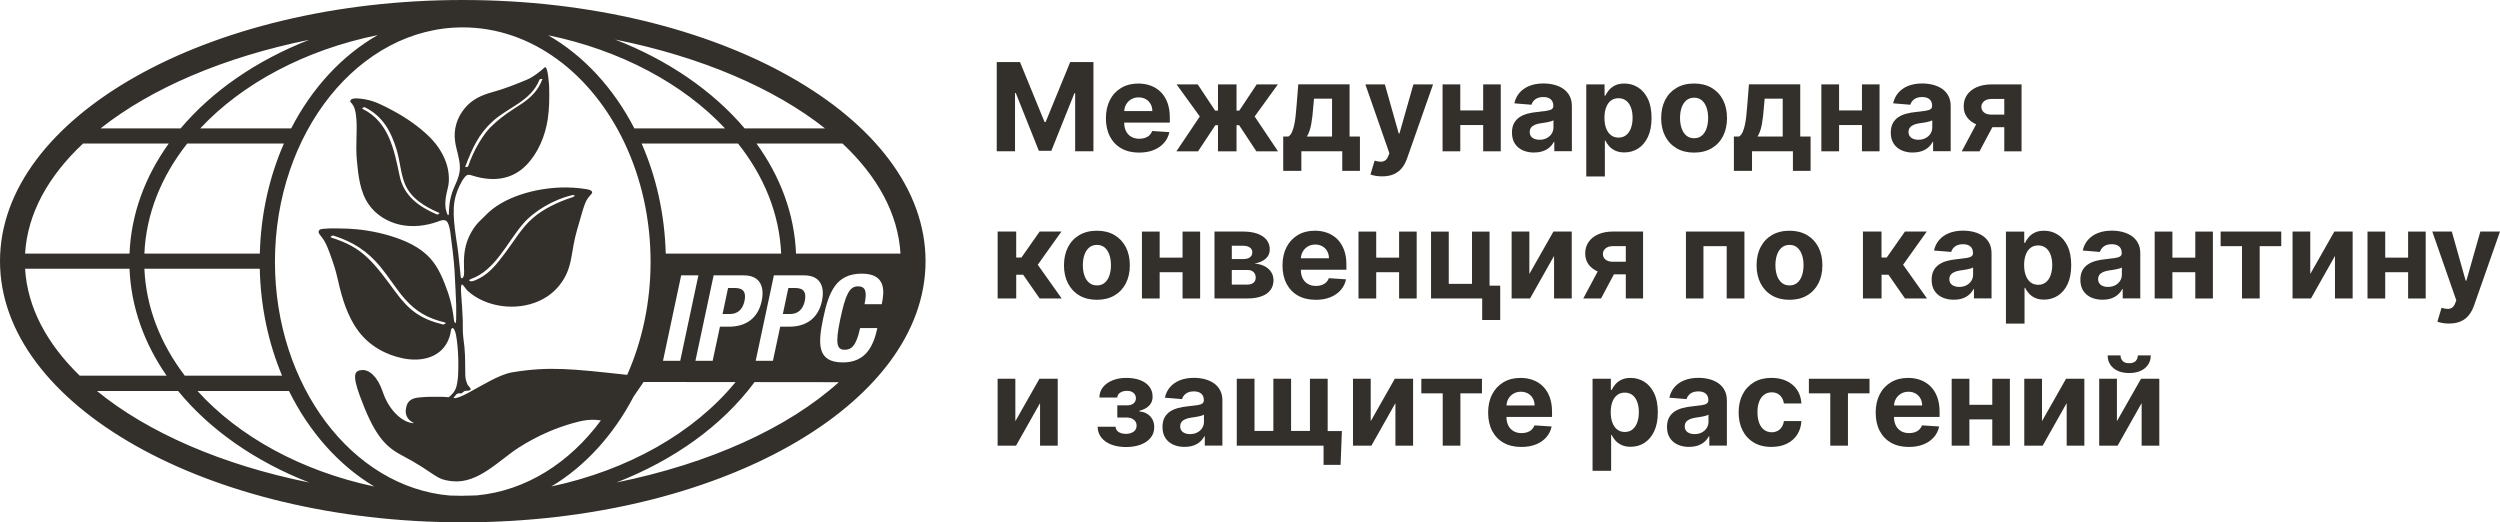 <?xml version="1.0" encoding="UTF-8"?><svg id="Layer_2" xmlns="http://www.w3.org/2000/svg" viewBox="0 0 111.302 23.254"><g id="Layer_1-2"><g><g><path d="m44.376,2.764h1.035l1.094,2.669h.047l1.094-2.669h1.035v3.971h-.814v-2.585h-.033l-1.028,2.565h-.555l-1.028-2.575h-.033v2.595h-.814v-3.971Z" fill="#33302b"/><path d="m50.713,6.794c-.306,0-.57-.062-.79-.187s-.39-.302-.509-.531c-.119-.229-.178-.501-.178-.815,0-.306.06-.575.178-.807s.287-.412.503-.541c.216-.129.471-.194.763-.194.196,0,.38.032.55.094s.319.157.446.282.227.283.298.472.107.411.107.664v.227h-2.515v-.512h1.737c0-.119-.026-.224-.078-.316-.052-.092-.123-.164-.214-.216-.091-.052-.197-.079-.317-.079-.125,0-.236.029-.333.086-.096.057-.172.135-.226.231-.054.096-.082.204-.084.321v.487c0,.147.028.275.082.382.055.108.133.19.234.248s.22.087.359.087c.092,0,.176-.013.252-.039.076-.026.142-.064.196-.116.054-.052.096-.115.124-.19l.764.05c-.039.184-.118.344-.238.48s-.273.242-.461.318c-.188.076-.405.113-.651.113Z" fill="#33302b"/><path d="m52.375,6.736l1.041-1.55-1.035-1.429h.942l.774,1.166h.128v-1.166h.826v1.166h.124l.774-1.166h.942l-1.033,1.429,1.039,1.55h-.964l-.766-1.163h-.116v1.163h-.826v-1.163h-.116l-.77,1.163h-.964Z" fill="#33302b"/><path d="m57.13,7.608v-1.528h.229c.066-.041.119-.107.16-.198.041-.091.074-.197.101-.32.027-.123.047-.256.062-.399.015-.143.028-.287.04-.433l.078-.974h2.284v2.323h.461v1.528h-.787v-.873h-1.821v.873h-.807Zm1.051-1.528h1.123v-1.687h-.803l-.031.337c-.022.318-.054.588-.095.81-.042.222-.106.402-.194.54Z" fill="#33302b"/><path d="m61.534,7.852c-.105,0-.203-.008-.294-.024-.091-.016-.166-.036-.226-.061l.186-.616c.097.03.184.046.263.048s.146-.016.204-.054c.058-.039.104-.105.141-.198l.048-.126-1.069-3.064h.869l.617,2.188h.031l.622-2.188h.875l-1.158,3.3c-.056.16-.131.3-.226.42-.095.12-.215.212-.36.277-.145.065-.319.098-.523.098Z" fill="#33302b"/><path d="m65.013,3.757v2.979h-.789v-2.979h.789Zm1.284,1.16v.65h-1.555v-.65h1.555Zm.518-1.16v2.979h-.783v-2.979h.783Z" fill="#33302b"/><path d="m68.303,6.792c-.19,0-.36-.033-.508-.1s-.266-.166-.352-.297-.129-.295-.129-.491c0-.165.03-.304.091-.417s.144-.203.248-.272.224-.12.358-.155c.134-.035.274-.06.422-.074.173-.018.313-.035.419-.052.106-.016.183-.04.231-.072.048-.032.072-.08.072-.144v-.012c0-.123-.038-.218-.115-.285s-.186-.101-.327-.101c-.149,0-.267.033-.355.098s-.146.147-.174.245l-.764-.062c.039-.181.115-.338.229-.47s.261-.235.441-.307c.18-.072.39-.108.627-.108.165,0,.324.02.476.058.152.039.287.099.405.18.118.081.212.186.28.313.069.127.103.28.103.456v2.009h-.783v-.413h-.023c-.048.093-.112.175-.192.245-.08.07-.176.125-.289.164-.112.04-.242.06-.39.06Zm.237-.57c.121,0,.229-.024.322-.073s.166-.114.219-.197c.053-.083.08-.176.08-.281v-.316c-.026.017-.061.032-.106.046-.045.013-.095.026-.15.037-.056.011-.111.02-.167.029-.056.008-.106.016-.151.022-.097.014-.182.037-.254.068-.072.031-.129.073-.169.125-.04.052-.06.117-.06.195,0,.112.041.198.123.257.082.059.186.088.313.088Z" fill="#33302b"/><path d="m70.622,7.852V3.757h.815v.5h.037c.036-.08.089-.162.158-.245.069-.083.16-.153.272-.209.112-.056.251-.084.418-.084.217,0,.418.056.601.17s.33.283.44.51c.11.227.165.511.165.852,0,.332-.053.613-.16.841-.107.228-.252.401-.434.518-.183.117-.388.176-.614.176-.16,0-.296-.027-.408-.08-.112-.053-.203-.12-.274-.2-.071-.081-.126-.163-.163-.245h-.025v1.594h-.826Zm.809-2.606c0,.177.024.332.074.463.049.132.12.234.213.307.093.073.206.11.34.11.134,0,.248-.037.341-.112.093-.074.164-.178.212-.31s.073-.285.073-.459c0-.172-.024-.323-.072-.454-.048-.131-.118-.233-.212-.307s-.208-.111-.343-.111c-.135,0-.248.036-.34.107-.092.071-.163.172-.212.303s-.074.284-.074.462Z" fill="#33302b"/><path d="m75.422,6.794c-.301,0-.561-.064-.781-.193-.219-.129-.388-.308-.507-.539-.119-.231-.178-.499-.178-.804,0-.308.06-.577.178-.808.119-.231.288-.41.507-.539.219-.128.479-.193.781-.193s.561.064.781.193c.219.129.388.308.507.539.119.231.178.5.178.808,0,.305-.06.573-.178.804-.119.231-.288.41-.507.539-.219.128-.479.193-.781.193Zm.004-.64c.137,0,.251-.039.343-.117s.161-.185.208-.321c.047-.136.071-.29.071-.463s-.024-.328-.071-.463c-.047-.136-.117-.243-.208-.322-.092-.079-.206-.119-.343-.119-.138,0-.254.04-.348.119-.094.079-.164.186-.211.322-.047.136-.071.29-.071.463s.024.328.071.463c.047.136.118.243.211.321s.21.117.348.117Z" fill="#33302b"/><path d="m77.194,7.608v-1.528h.229c.066-.041.119-.107.16-.198.041-.091.074-.197.101-.32.027-.123.047-.256.062-.399.015-.143.028-.287.04-.433l.078-.974h2.284v2.323h.461v1.528h-.787v-.873h-1.821v.873h-.807Zm1.051-1.528h1.123v-1.687h-.803l-.031.337c-.022.318-.054.588-.095.81-.042.222-.106.402-.194.54Z" fill="#33302b"/><path d="m81.877,3.757v2.979h-.789v-2.979h.789Zm1.284,1.16v.65h-1.555v-.65h1.555Zm.518-1.16v2.979h-.783v-2.979h.783Z" fill="#33302b"/><path d="m85.168,6.792c-.19,0-.36-.033-.508-.1s-.266-.166-.352-.297-.129-.295-.129-.491c0-.165.03-.304.091-.417s.144-.203.248-.272.224-.12.358-.155c.134-.035.274-.06.422-.074.173-.018.313-.035.419-.052.106-.016.183-.04.231-.072.048-.032.072-.08.072-.144v-.012c0-.123-.038-.218-.115-.285s-.186-.101-.327-.101c-.149,0-.267.033-.355.098s-.146.147-.174.245l-.764-.062c.039-.181.115-.338.229-.47s.261-.235.441-.307c.18-.072.39-.108.627-.108.165,0,.324.02.476.058.152.039.287.099.405.18.118.081.212.186.28.313.069.127.103.28.103.456v2.009h-.783v-.413h-.023c-.048.093-.112.175-.192.245-.08.07-.176.125-.289.164-.112.04-.242.06-.39.06Zm.237-.57c.121,0,.229-.024.322-.073s.166-.114.219-.197c.053-.083.08-.176.08-.281v-.316c-.026.017-.061.032-.106.046-.045.013-.095.026-.15.037-.056.011-.111.02-.167.029-.056.008-.106.016-.151.022-.097.014-.182.037-.254.068-.072.031-.129.073-.169.125-.04.052-.06.117-.06.195,0,.112.041.198.123.257.082.059.186.088.313.088Z" fill="#33302b"/><path d="m87.339,6.736l.828-1.551h.789l-.826,1.551h-.791Zm1.893,0v-2.331h-.559c-.151,0-.266.035-.345.105-.079.07-.118.152-.116.248-.001.097.037.179.114.245s.19.1.34.1h.841v.559h-.841c-.255,0-.475-.039-.661-.116-.186-.078-.33-.186-.431-.325s-.151-.301-.149-.486c-.001-.194.048-.364.149-.511s.245-.261.433-.343c.188-.082.41-.124.666-.124h1.328v2.979h-.77Z" fill="#33302b"/><path d="m44.416,13.288v-2.979h.826v1.156h.233l.811-1.156h.969l-1.053,1.478,1.065,1.501h-.981l-.735-1.057h-.308v1.057h-.826Z" fill="#33302b"/><path d="m48.835,13.347c-.301,0-.561-.064-.781-.193-.219-.128-.388-.308-.507-.539-.119-.231-.178-.499-.178-.803,0-.308.06-.577.178-.808s.288-.411.507-.539.479-.193.781-.193.561.064.781.193.388.308.507.539.178.5.178.808c0,.305-.06.573-.178.803-.119.231-.288.411-.507.539-.219.129-.479.193-.781.193Zm.004-.64c.137,0,.252-.039.343-.117s.161-.185.208-.321c.047-.136.071-.29.071-.463s-.024-.328-.071-.463c-.047-.136-.117-.243-.208-.322-.092-.079-.206-.118-.343-.118-.138,0-.254.04-.348.118-.094.079-.164.186-.211.322-.047.136-.071.29-.071.463s.024.328.071.463c.047.136.118.243.211.321s.21.117.348.117Z" fill="#33302b"/><path d="m51.629,10.31v2.979h-.789v-2.979h.789Zm1.284,1.16v.649h-1.555v-.649h1.555Zm.518-1.16v2.979h-.783v-2.979h.783Z" fill="#33302b"/><path d="m54.07,13.288v-2.979h1.27c.367,0,.657.07.871.209.213.14.32.338.32.595,0,.162-.06.296-.18.404-.12.107-.287.18-.5.217.178.013.331.053.457.121.126.068.222.156.289.263.066.108.1.226.1.357,0,.169-.045.315-.135.436-.09.122-.221.215-.394.279-.173.065-.383.097-.631.097h-1.466Zm.77-1.753h.518c.083,0,.154-.012.212-.036s.104-.058.136-.104c.032-.045.048-.099.048-.161,0-.092-.037-.164-.111-.216-.074-.052-.174-.077-.302-.077h-.5v.593Zm0,1.135h.696c.115,0,.205-.028.271-.083.065-.055.098-.13.098-.226,0-.106-.033-.189-.098-.25-.065-.061-.156-.091-.271-.091h-.696v.65Z" fill="#33302b"/><path d="m58.575,13.347c-.306,0-.57-.063-.79-.188-.22-.124-.39-.302-.509-.531-.119-.23-.178-.501-.178-.815,0-.307.06-.575.178-.807.119-.232.287-.412.503-.541s.471-.194.763-.194c.197,0,.38.031.55.094.17.063.319.157.446.282.127.126.226.283.298.472s.107.411.107.664v.227h-2.515v-.512h1.738c0-.119-.026-.224-.078-.316-.052-.092-.123-.164-.214-.216s-.197-.079-.317-.079c-.125,0-.236.029-.332.087-.096.057-.172.134-.226.231s-.082.203-.083.321v.487c0,.148.027.275.082.382.055.107.133.19.234.248.101.058.22.087.359.087.092,0,.176-.013.252-.039.076-.026.142-.065.196-.116.054-.052.096-.115.124-.19l.764.051c-.039.184-.118.344-.238.48-.12.136-.274.242-.461.318-.188.076-.405.114-.651.114Z" fill="#33302b"/><path d="m61.27,10.31v2.979h-.789v-2.979h.789Zm1.284,1.16v.649h-1.555v-.649h1.555Zm.518-1.16v2.979h-.783v-2.979h.783Z" fill="#33302b"/><path d="m66.316,10.31v2.409h.475v1.528h-.803v-.958h-2.277v-2.979h.789v2.329h1.035v-2.329h.78Z" fill="#33302b"/><path d="m68.088,12.198l1.072-1.889h.815v2.979h-.787v-1.895l-1.069,1.895h-.82v-2.979h.789v1.889Z" fill="#33302b"/><path d="m70.489,13.288l.828-1.551h.789l-.826,1.551h-.791Zm1.893,0v-2.331h-.558c-.151,0-.266.035-.345.104s-.118.152-.116.248c-.001.097.036.179.113.245s.19.1.34.1h.842v.559h-.842c-.255,0-.475-.039-.661-.116-.186-.077-.33-.186-.431-.325-.101-.139-.15-.301-.149-.486-.001-.194.049-.364.149-.511.101-.147.245-.261.433-.344s.41-.123.666-.123h1.328v2.979h-.77Z" fill="#33302b"/><path d="m75.059,13.288v-2.979h2.604v2.979h-.789v-2.329h-1.035v2.329h-.779Z" fill="#33302b"/><path d="m79.669,13.347c-.301,0-.561-.064-.78-.193-.219-.128-.388-.308-.507-.539-.119-.231-.178-.499-.178-.803,0-.308.059-.577.178-.808.119-.231.288-.411.507-.539.219-.128.479-.193.78-.193s.561.064.781.193.388.308.507.539.178.5.178.808c0,.305-.06.573-.178.803-.119.231-.288.411-.507.539-.219.129-.479.193-.781.193Zm.004-.64c.137,0,.251-.039.343-.117.092-.078.161-.185.208-.321.047-.136.071-.29.071-.463s-.024-.328-.071-.463c-.047-.136-.117-.243-.208-.322-.092-.079-.206-.118-.343-.118-.138,0-.254.04-.348.118-.094.079-.164.186-.211.322-.047.136-.071.29-.071.463s.024.328.071.463c.047.136.118.243.211.321s.21.117.348.117Z" fill="#33302b"/><path d="m82.94,13.288v-2.979h.826v1.156h.233l.811-1.156h.97l-1.053,1.478,1.065,1.501h-.981l-.735-1.057h-.308v1.057h-.826Z" fill="#33302b"/><path d="m86.987,13.344c-.19,0-.36-.033-.508-.1-.149-.066-.266-.165-.352-.296s-.129-.295-.129-.491c0-.166.03-.304.091-.417.061-.112.144-.203.248-.271.105-.069.224-.12.358-.156.134-.035.274-.059.422-.073.173-.018.313-.036.419-.052.106-.016.183-.04.231-.073.048-.032.072-.08.072-.144v-.012c0-.123-.038-.218-.115-.285-.077-.067-.186-.101-.327-.101-.149,0-.267.032-.355.098s-.146.147-.174.245l-.764-.062c.039-.181.115-.338.229-.471.114-.132.261-.235.441-.306.18-.072.39-.108.627-.108.165,0,.324.019.476.058.152.039.287.099.405.18.118.081.212.186.28.313.069.128.103.28.103.457v2.009h-.783v-.413h-.023c-.048.093-.112.175-.192.245-.08.071-.176.125-.289.165s-.242.059-.39.059Zm.236-.57c.122,0,.229-.024.322-.072s.166-.114.219-.197c.053-.083.08-.176.08-.281v-.316c-.026.017-.061.032-.106.045-.044.014-.095.026-.15.037s-.111.021-.167.029c-.056.008-.106.016-.151.022-.097.014-.182.037-.254.068-.072.031-.129.072-.169.125-.04.052-.06.117-.06.195,0,.112.041.198.123.257.082.059.186.088.313.088Z" fill="#33302b"/><path d="m89.306,14.405v-4.095h.815v.5h.037c.036-.08.089-.162.158-.245.069-.084.16-.153.272-.209.112-.056.251-.084.418-.084.217,0,.418.056.601.17.184.113.33.283.44.51.11.227.165.511.165.852,0,.332-.053.612-.16.841-.107.228-.252.401-.434.518-.183.117-.388.176-.614.176-.16,0-.296-.027-.408-.08-.112-.053-.203-.12-.274-.201s-.126-.163-.163-.245h-.025v1.594h-.826Zm.809-2.606c0,.177.024.332.074.463.049.132.12.235.213.308s.206.109.339.109c.134,0,.248-.037.341-.111.093-.075.164-.178.212-.311.048-.132.073-.285.073-.459,0-.172-.024-.323-.072-.454-.048-.131-.118-.232-.211-.306s-.208-.111-.343-.111c-.134,0-.248.036-.34.107s-.163.172-.212.303-.074.284-.074.461Z" fill="#33302b"/><path d="m93.609,13.344c-.19,0-.36-.033-.508-.1-.149-.066-.266-.165-.352-.296s-.129-.295-.129-.491c0-.166.03-.304.091-.417.061-.112.144-.203.248-.271.105-.069.224-.12.358-.156.134-.035.274-.059.422-.073.173-.018.313-.036.419-.052.106-.016.183-.04.231-.073.048-.032.072-.08.072-.144v-.012c0-.123-.038-.218-.115-.285s-.186-.101-.327-.101c-.149,0-.267.032-.355.098s-.146.147-.174.245l-.764-.062c.039-.181.115-.338.229-.471.114-.132.261-.235.441-.306.18-.072.39-.108.627-.108.165,0,.324.019.476.058.152.039.287.099.405.18.118.081.212.186.28.313.069.128.103.28.103.457v2.009h-.783v-.413h-.023c-.048.093-.112.175-.192.245-.08.071-.176.125-.289.165s-.242.059-.39.059Zm.237-.57c.121,0,.229-.024.322-.072s.166-.114.219-.197c.053-.083.08-.176.08-.281v-.316c-.026.017-.061.032-.106.045-.045.014-.095.026-.15.037s-.111.021-.167.029c-.056.008-.106.016-.151.022-.097.014-.182.037-.254.068-.072.031-.129.072-.169.125-.04.052-.06.117-.06.195,0,.112.041.198.123.257.082.059.186.088.313.088Z" fill="#33302b"/><path d="m96.717,10.31v2.979h-.789v-2.979h.789Zm1.284,1.16v.649h-1.555v-.649h1.555Zm.518-1.16v2.979h-.783v-2.979h.783Z" fill="#33302b"/><path d="m98.864,10.959v-.65h2.699v.65h-.96v2.329h-.787v-2.329h-.952Z" fill="#33302b"/><path d="m102.855,12.198l1.072-1.889h.815v2.979h-.787v-1.895l-1.069,1.895h-.82v-2.979h.789v1.889Z" fill="#33302b"/><path d="m106.192,10.31v2.979h-.789v-2.979h.789Zm1.284,1.16v.649h-1.555v-.649h1.555Zm.518-1.16v2.979h-.783v-2.979h.783Z" fill="#33302b"/><path d="m109.035,14.405c-.105,0-.203-.008-.294-.024-.091-.016-.167-.037-.226-.061l.186-.617c.097.03.184.046.263.049.078.002.146-.016.204-.055.057-.039.104-.104.14-.198l.049-.126-1.069-3.064h.869l.617,2.187h.031l.622-2.187h.875l-1.158,3.3c-.056.16-.131.3-.226.42s-.215.212-.36.277-.319.098-.523.098Z" fill="#33302b"/><path d="m45.205,18.751l1.072-1.889h.814v2.978h-.787v-1.894l-1.069,1.894h-.82v-2.978h.789v1.889Z" fill="#33302b"/><path d="m48.866,18.998h.801c.004.098.048.176.132.233.084.057.193.085.326.085.134,0,.248-.032.339-.094s.138-.153.138-.271c0-.072-.018-.135-.054-.189s-.087-.096-.151-.127-.14-.047-.225-.047h-.429v-.541h.429c.128,0,.227-.03.296-.089s.104-.134.104-.223c0-.101-.036-.182-.108-.243-.072-.061-.168-.092-.29-.092-.123,0-.225.028-.306.083-.081.055-.122.126-.125.214h-.797c.003-.178.057-.333.162-.463s.248-.232.427-.303.38-.107.602-.107c.243,0,.453.034.629.102.176.068.312.165.407.29.095.125.142.275.142.448,0,.158-.052.29-.155.396-.104.106-.248.182-.434.227v.031c.123.008.234.041.334.099s.179.138.239.24c.059.101.089.221.089.36,0,.185-.054.344-.162.475-.108.132-.257.233-.446.304-.189.071-.406.106-.651.106-.238,0-.451-.035-.639-.104-.188-.069-.337-.171-.448-.306-.11-.134-.169-.299-.175-.492Z" fill="#33302b"/><path d="m52.744,19.897c-.19,0-.36-.033-.508-.1s-.266-.165-.352-.297c-.086-.131-.129-.295-.129-.491,0-.165.03-.304.091-.417.061-.112.144-.203.248-.272.105-.068.224-.12.358-.155.134-.035.274-.06.422-.074.173-.018.313-.035.419-.051.106-.016.183-.04.231-.073s.072-.08.072-.144v-.012c0-.123-.038-.218-.115-.285-.077-.067-.186-.101-.327-.101-.149,0-.267.033-.355.098-.088.065-.146.147-.174.245l-.764-.062c.039-.181.115-.338.229-.47s.261-.235.441-.306c.18-.072.389-.108.627-.108.166,0,.324.02.476.058.152.039.287.099.405.18.118.081.212.186.28.313.069.127.103.28.103.456v2.009h-.783v-.413h-.023c-.048.093-.112.175-.192.245-.08.07-.176.125-.289.165-.112.039-.242.059-.39.059Zm.237-.57c.121,0,.229-.024.322-.073s.166-.114.219-.197c.053-.083.079-.176.079-.281v-.316c-.026.017-.061.032-.106.046-.045.013-.095.026-.15.037-.056.011-.111.02-.167.029s-.106.016-.151.022c-.097.014-.182.037-.254.068s-.129.073-.169.125c-.04.052-.06.117-.06.195,0,.112.041.198.123.257.082.059.186.088.313.088Z" fill="#33302b"/><path d="m55.063,16.863h.789v2.323h.839v-2.323h.789v2.323h.84v-2.323h.789v2.978h-4.047v-2.978Zm4.679,2.329l-.058,1.503h-.758v-.853h-.332v-.65h1.148Z" fill="#33302b"/><path d="m61.026,18.751l1.072-1.889h.814v2.978h-.787v-1.894l-1.069,1.894h-.82v-2.978h.789v1.889Z" fill="#33302b"/><path d="m63.279,17.512v-.649h2.699v.649h-.96v2.329h-.787v-2.329h-.952Z" fill="#33302b"/><path d="m67.73,19.899c-.306,0-.57-.062-.79-.187s-.39-.302-.509-.531c-.119-.229-.178-.501-.178-.815,0-.306.059-.575.178-.807.119-.232.287-.412.503-.541.217-.129.471-.194.763-.194.197,0,.38.032.55.094s.319.157.446.282.227.283.298.472c.071.19.107.411.107.664v.227h-2.515v-.512h1.738c0-.119-.026-.224-.078-.316-.052-.092-.123-.164-.214-.216-.091-.052-.197-.079-.317-.079-.126,0-.236.029-.333.086-.096.058-.172.135-.226.231-.054.096-.082.204-.083.321v.487c0,.148.027.275.082.382.055.107.133.19.234.248.101.058.22.087.359.087.092,0,.176-.013.252-.039.076-.026.142-.064.196-.116.054-.052.096-.115.124-.19l.764.05c-.039.184-.118.344-.238.48s-.274.243-.461.318c-.188.076-.405.113-.651.113Z" fill="#33302b"/><path d="m70.902,20.958v-4.095h.814v.5h.037c.036-.08.089-.162.158-.245.069-.083.16-.153.272-.209.112-.056.251-.084.418-.084.217,0,.418.057.601.17.184.113.33.283.44.51.11.227.165.511.165.852,0,.332-.053.612-.16.84-.107.228-.252.401-.434.518-.183.117-.388.176-.614.176-.16,0-.296-.026-.408-.08-.112-.053-.203-.12-.274-.2s-.125-.163-.163-.245h-.025v1.594h-.826Zm.809-2.606c0,.177.024.332.074.463.049.132.12.234.213.307.093.073.206.11.339.11.134,0,.248-.037.341-.112s.164-.178.212-.31c.049-.132.073-.285.073-.459,0-.172-.024-.323-.072-.454s-.118-.233-.211-.307c-.093-.073-.208-.11-.343-.11-.134,0-.248.036-.34.107s-.163.172-.212.302c-.049.131-.074.284-.074.462Z" fill="#33302b"/><path d="m75.205,19.897c-.19,0-.359-.033-.508-.1-.149-.067-.266-.165-.352-.297-.086-.131-.129-.295-.129-.491,0-.165.03-.304.091-.417.061-.112.144-.203.248-.272.105-.068.224-.12.358-.155s.274-.06.422-.074c.173-.018.313-.035.419-.051.106-.016.183-.04.231-.073.048-.032.072-.08.072-.144v-.012c0-.123-.038-.218-.115-.285-.077-.067-.186-.101-.327-.101-.149,0-.267.033-.355.098-.088.065-.146.147-.175.245l-.764-.062c.039-.181.115-.338.229-.47s.261-.235.441-.306c.18-.072.389-.108.627-.108.166,0,.324.02.476.058.152.039.287.099.405.18.118.081.212.186.28.313.068.127.103.28.103.456v2.009h-.783v-.413h-.023c-.048.093-.112.175-.192.245-.08.07-.176.125-.289.165-.112.039-.242.059-.39.059Zm.237-.57c.122,0,.229-.024.322-.073s.166-.114.219-.197c.053-.083.08-.176.08-.281v-.316c-.026.017-.061.032-.106.046-.045.013-.095.026-.15.037-.056.011-.111.02-.167.029s-.106.016-.151.022c-.097.014-.182.037-.254.068s-.129.073-.169.125c-.04.052-.06.117-.06.195,0,.112.041.198.123.257.082.059.187.088.313.088Z" fill="#33302b"/><path d="m78.87,19.899c-.305,0-.567-.065-.786-.195-.219-.13-.387-.311-.504-.542-.117-.232-.175-.498-.175-.799,0-.305.059-.573.177-.804.118-.231.287-.411.505-.541.218-.13.478-.195.779-.195.26,0,.487.048.683.142.195.094.35.227.463.397s.176.371.188.601h-.779c-.022-.148-.08-.268-.174-.36s-.216-.137-.368-.137c-.128,0-.24.035-.334.104-.095.069-.169.169-.222.301-.053.132-.079.292-.079.479,0,.19.026.352.078.485.052.133.126.235.222.304.096.07.208.105.336.105.094,0,.179-.02.255-.058.076-.039.138-.096.188-.17s.082-.164.098-.269h.779c-.013.228-.075.428-.185.6-.111.172-.263.308-.457.404-.194.097-.423.145-.689.145Z" fill="#33302b"/><path d="m80.533,17.512v-.649h2.699v.649h-.96v2.329h-.787v-2.329h-.952Z" fill="#33302b"/><path d="m84.984,19.899c-.306,0-.57-.062-.79-.187s-.39-.302-.509-.531c-.119-.229-.178-.501-.178-.815,0-.306.06-.575.178-.807s.287-.412.503-.541c.216-.129.471-.194.763-.194.196,0,.38.032.55.094s.319.157.446.282c.127.125.226.283.298.472.071.19.107.411.107.664v.227h-2.515v-.512h1.738c0-.119-.026-.224-.078-.316-.052-.092-.123-.164-.214-.216s-.197-.079-.317-.079c-.125,0-.236.029-.333.086-.096.058-.172.135-.226.231-.054.096-.082.204-.084.321v.487c0,.148.028.275.082.382.055.107.133.19.234.248s.22.087.359.087c.092,0,.176-.013.252-.039s.142-.064.196-.116c.054-.052.096-.115.124-.19l.764.05c-.039.184-.118.344-.238.48-.12.136-.274.243-.462.318-.188.076-.405.113-.651.113Z" fill="#33302b"/><path d="m87.679,16.863v2.978h-.789v-2.978h.789Zm1.284,1.159v.65h-1.555v-.65h1.555Zm.518-1.159v2.978h-.783v-2.978h.783Z" fill="#33302b"/><path d="m90.91,18.751l1.072-1.889h.815v2.978h-.787v-1.894l-1.068,1.894h-.82v-2.978h.789v1.889Z" fill="#33302b"/><path d="m94.247,18.751l1.073-1.889h.814v2.978h-.787v-1.894l-1.069,1.894h-.82v-2.978h.789v1.889Zm.931-2.928h.576c-.001.235-.088.424-.261.568-.173.144-.406.216-.699.216s-.528-.072-.7-.216-.258-.333-.258-.568h.572c-.001.089.027.169.086.24s.159.107.3.107c.137,0,.235-.035.295-.105s.089-.151.089-.242Z" fill="#33302b"/></g><g><path d="m20.603,0C9.243,0,0,5.216,0,11.627s9.243,11.627,20.603,11.627,20.603-5.216,20.603-11.627S31.964,0,20.603,0Zm19.486,11.291h-4.649c-.071-1.767-.7-3.432-1.761-4.902h3.829c1.551,1.453,2.478,3.122,2.582,4.902Zm-9.763.968h.767l-.809,3.803h-.767l.809-3.803Zm-1.76-5.87h4.291c1.153,1.451,1.843,3.122,1.921,4.902h-5.139c-.047-1.768-.429-3.434-1.073-4.902Zm3.204,5.87h1.342c.777,0,.921.57.799,1.14-.165.788-.724,1.145-1.448,1.145h-.41l-.325,1.518h-.767l.81-3.803Zm2.684,0h1.342c.778,0,.921.57.799,1.14-.165.788-.724,1.145-1.449,1.145h-.41l-.325,1.518h-.767l.81-3.803Zm2.277-6.542h-3.578c-1.417-1.672-3.413-3.044-5.771-3.958,3.825.768,7.086,2.165,9.349,3.958Zm-4.451,0h-4.037c-.928-1.797-2.262-3.246-3.843-4.149,3.232.667,6.012,2.16,7.88,4.149ZM6.428,11.291c.077-1.782.762-3.452,1.909-4.902h4.303c-.645,1.468-1.027,3.134-1.073,4.902h-5.138Zm6.131,5.435h-4.331c-1.081-1.417-1.725-3.038-1.8-4.763h5.137c.038,1.712.392,3.327.993,4.763Zm-3.645-11.009c1.867-1.996,4.652-3.491,7.902-4.155-1.586.903-2.924,2.354-3.854,4.155h-4.049Zm4.859-3.947c-2.346.913-4.326,2.281-5.732,3.947h-3.565c2.253-1.785,5.495-3.177,9.298-3.947ZM3.699,6.389h3.815c-1.054,1.469-1.677,3.134-1.748,4.902H1.117c.104-1.78,1.03-3.449,2.582-4.902Zm-2.582,5.574h4.649c.069,1.713.657,3.328,1.652,4.763h-3.868c-1.463-1.42-2.332-3.039-2.433-4.763Zm3.201,5.445h3.612c1.411,1.724,3.434,3.138,5.84,4.075-3.892-.788-7.195-2.229-9.452-4.075Zm4.476,0h4.072c.903,1.828,2.223,3.312,3.796,4.252-3.254-.694-6.03-2.223-7.868-4.252Zm11.808,4.665c-.194,0-.386-.005-.577-.011-4.342-.372-7.784-4.896-7.784-10.407,0-5.754,3.751-10.436,8.362-10.436,3.065,0,5.748,2.07,7.204,5.147,0,0,0,.022.01.022.728,1.547,1.147,3.346,1.147,5.266,0,1.825-.378,3.541-1.041,5.035-2.457-.268-3.473-.385-5.12-.113-.577.096-1.372.603-1.95.911-.303.162-.547.268-.668.231.072-.067.12-.175.178-.193.086-.026.1-.006.166-.011s.086-.095.193-.112c.107-.018.077.016.203-.032.108-.041-.098-.198-.118-.262-.029-.093-.084-.195-.091-.38-.013-.337.005-.836-.037-1.258-.025-.247-.059-.438-.072-.686-.008-.157.001-.371-.004-.528-.008-.212-.019-.423-.033-.635-.007-.108-.022-.218-.023-.326,0-.069-.071-.624.025-.63.04-.003.186.226.222.26.108.101.226.192.352.272.933.593,2.275.62,3.204.012.05-.033.099-.068.147-.105.315-.242.567-.563.731-.925.179-.395.234-.863.309-1.288.08-.449.224-.884.348-1.326.106-.378.186-.603.293-.75.115-.157.257-.23.145-.321-.05-.041-.168-.065-.232-.075-.354-.056-.724-.081-1.096-.071-1.14.03-2.586.404-3.384,1.245-.147.154-.308.285-.439.457-.131.172-.24.361-.323.56-.189.448-.208.899-.19,1.375.004.096.031.405-.114.405-.044-.015-.047-.202-.05-.236-.016-.144-.056-.532-.07-.676-.043-.427-.08-.584-.135-.989-.056-.415-.108-.813-.087-1.234.017-.345.107-.686.261-.996.068-.137.148-.289.253-.402.094-.101.18-.082.305-.042.867.277,1.741.218,2.4-.452.535-.544.851-1.31.964-2.057.071-.468.075-.956.063-1.428-.002-.068-.057-1.011-.205-.873-.212.197-.525.432-.758.531-.51.216-1.028.42-1.562.566-.48.131-.902.321-1.229.712-.353.423-.511.947-.433,1.489.054.373.2.733.212,1.113.01.313-.092.564-.215.837-.095.21-.17.415-.216.645-.024.116-.037.233-.047.351-.005.061-.008.122-.011.183-.002.044.014.118-.027.147-.039.029-.111-.242-.121-.319-.027-.206-.002-.414.037-.617.037-.189.101-.377.109-.569.011-.239-.016-.475-.081-.705-.133-.467-.404-.89-.743-1.235-.014-.014-.027-.027-.041-.041-.486-.477-1.055-.863-1.655-1.183-.372-.198-.772-.411-1.2-.485-.144-.025-.536-.093-.637.015-.046.049-.037.083-.009.117.051.063.169.15.224.515.096.641-.027,1.29.048,2.085.064.672.138,1.375.518,1.933.323.474.847.795,1.407.916s1.153.053,1.691-.145c.101-.037.208-.079.312-.051.195.052.237.573.256.731s.144,1.015.171,1.659c.014.323.059,1.051.066,1.375.003.157.005.282.001.406-.004.124.008.4-.036.403-.067.005-.084-.284-.089-.326-.023-.199-.066-.395-.114-.59-.038-.159-.083-.316-.137-.47-.181-.516-.407-1.084-.777-1.493-.356-.392-.833-.658-1.323-.845-.628-.239-1.29-.387-1.959-.451-.234-.022-.469-.034-.704-.036-.229-.002-.461-.011-.69.009-.082.007-.261.004-.292.106-.032.109.094.201.179.33.085.129.171.267.31.651.139.384.254.694.366,1.2.176.793.421,1.621.919,2.284.484.644,1.212,1.051,1.997,1.206.833.164,1.736-.048,2.041-.928.027-.078.047-.159.062-.24.009-.052.019-.234.118-.17.02.013.033.036.044.057.072.144.092.317.114.475.023.173.038.346.049.52.012.206.019.413.016.62-.005.348-.005.582-.076.882-.061.261-.226.411-.35.51-.436-.04-1.322-.025-1.548.053-.273.094-.318.287-.34.37-.159.598.407.732.328.732-.417,0-1.071-.475-1.379-1.394-.225-.671-.603-1-.926-.97-.282.027-.474.121-.093,1.152.604,1.637,1.063,2.218,1.838,2.627,1.608.849,1.465,1.091,2.298,1.172,1.128.109,2.053-.927,2.921-1.488.433-.28.891-.523,1.366-.725.347-.148.704-.273,1.067-.376.406-.115.739-.181,1.154-.132.011.001.044.007.085.015-1.395,1.887-3.34,3.13-5.514,3.334-.21.007-.419.016-.63.016Zm.365-9.651c1.075-.385,1.589-1.593,2.301-2.435.525-.621,1.417-1.107,2.166-1.29.158-.039.217.031.049.085-.649.209-1.305.528-1.764.929-.494.431-.804.984-1.224,1.542-.412.547-.768,1.023-1.428,1.259-.113.04-.274-.027-.099-.09Zm-.257-4.992c.336-.885.614-1.462,1.203-2.009.703-.652,1.726-.911,2.105-1.873.013-.033.137-.043.13-.024-.276.701-.718.971-1.324,1.357-.34.216-.691.487-.99.787s-.728.962-.993,1.738c-.011.033-.136.042-.13.024Zm-1.266,2.115c-.787-.34-1.462-.82-1.648-1.697-.248-1.165-.472-2.412-1.65-2.999-.061-.03.058-.093.103-.071.806.402,1.17,1.091,1.417,1.916.144.48.173,1.039.364,1.499.271.651.901,1.016,1.517,1.282.061.026-.057.09-.103.071Zm.271,4.9c-1.009-.251-1.51-.633-2.122-1.467-.372-.507-.785-1.076-1.2-1.475-.463-.446-.943-.704-1.641-.925-.088-.028.039-.106.093-.089.877.279,1.52.693,2.105,1.405.359.437.697.988,1.071,1.412.514.582,1.027.862,1.787,1.051.089.022-.039.103-.093.089Zm8.492,3.214l.445-.653,4.096.005c-1.869,2.281-4.812,3.923-8.202,4.647,1.498-.896,2.764-2.288,3.661-3.998Zm-.766,3.823c2.549-.989,4.709-2.524,6.15-4.467l-.005-.004,3.759.004c-2.255,2.033-5.743,3.623-9.904,4.466Zm11.816-7.94h-.767c.117-.554.053-.794-.293-.794-.389,0-.559.389-.788,1.465-.245,1.15-.128,1.358.202,1.358.277,0,.506-.144.682-.964h.767c-.176.82-.527,1.528-1.534,1.528-1.151,0-1.119-.82-.874-1.976.245-1.156.565-1.976,1.715-1.976,1.097,0,1.007.804.89,1.358Z" fill="#33302b" fill-rule="evenodd"/><path d="m33.144,13.409c.08-.373-.027-.586-.41-.586h-.32l-.245,1.156h.341c.304,0,.549-.181.634-.57Z" fill="#33302b" fill-rule="evenodd"/><path d="m35.828,13.409c.08-.373-.027-.586-.41-.586h-.32l-.245,1.156h.341c.304,0,.549-.181.634-.57Z" fill="#33302b" fill-rule="evenodd"/></g></g></g></svg>